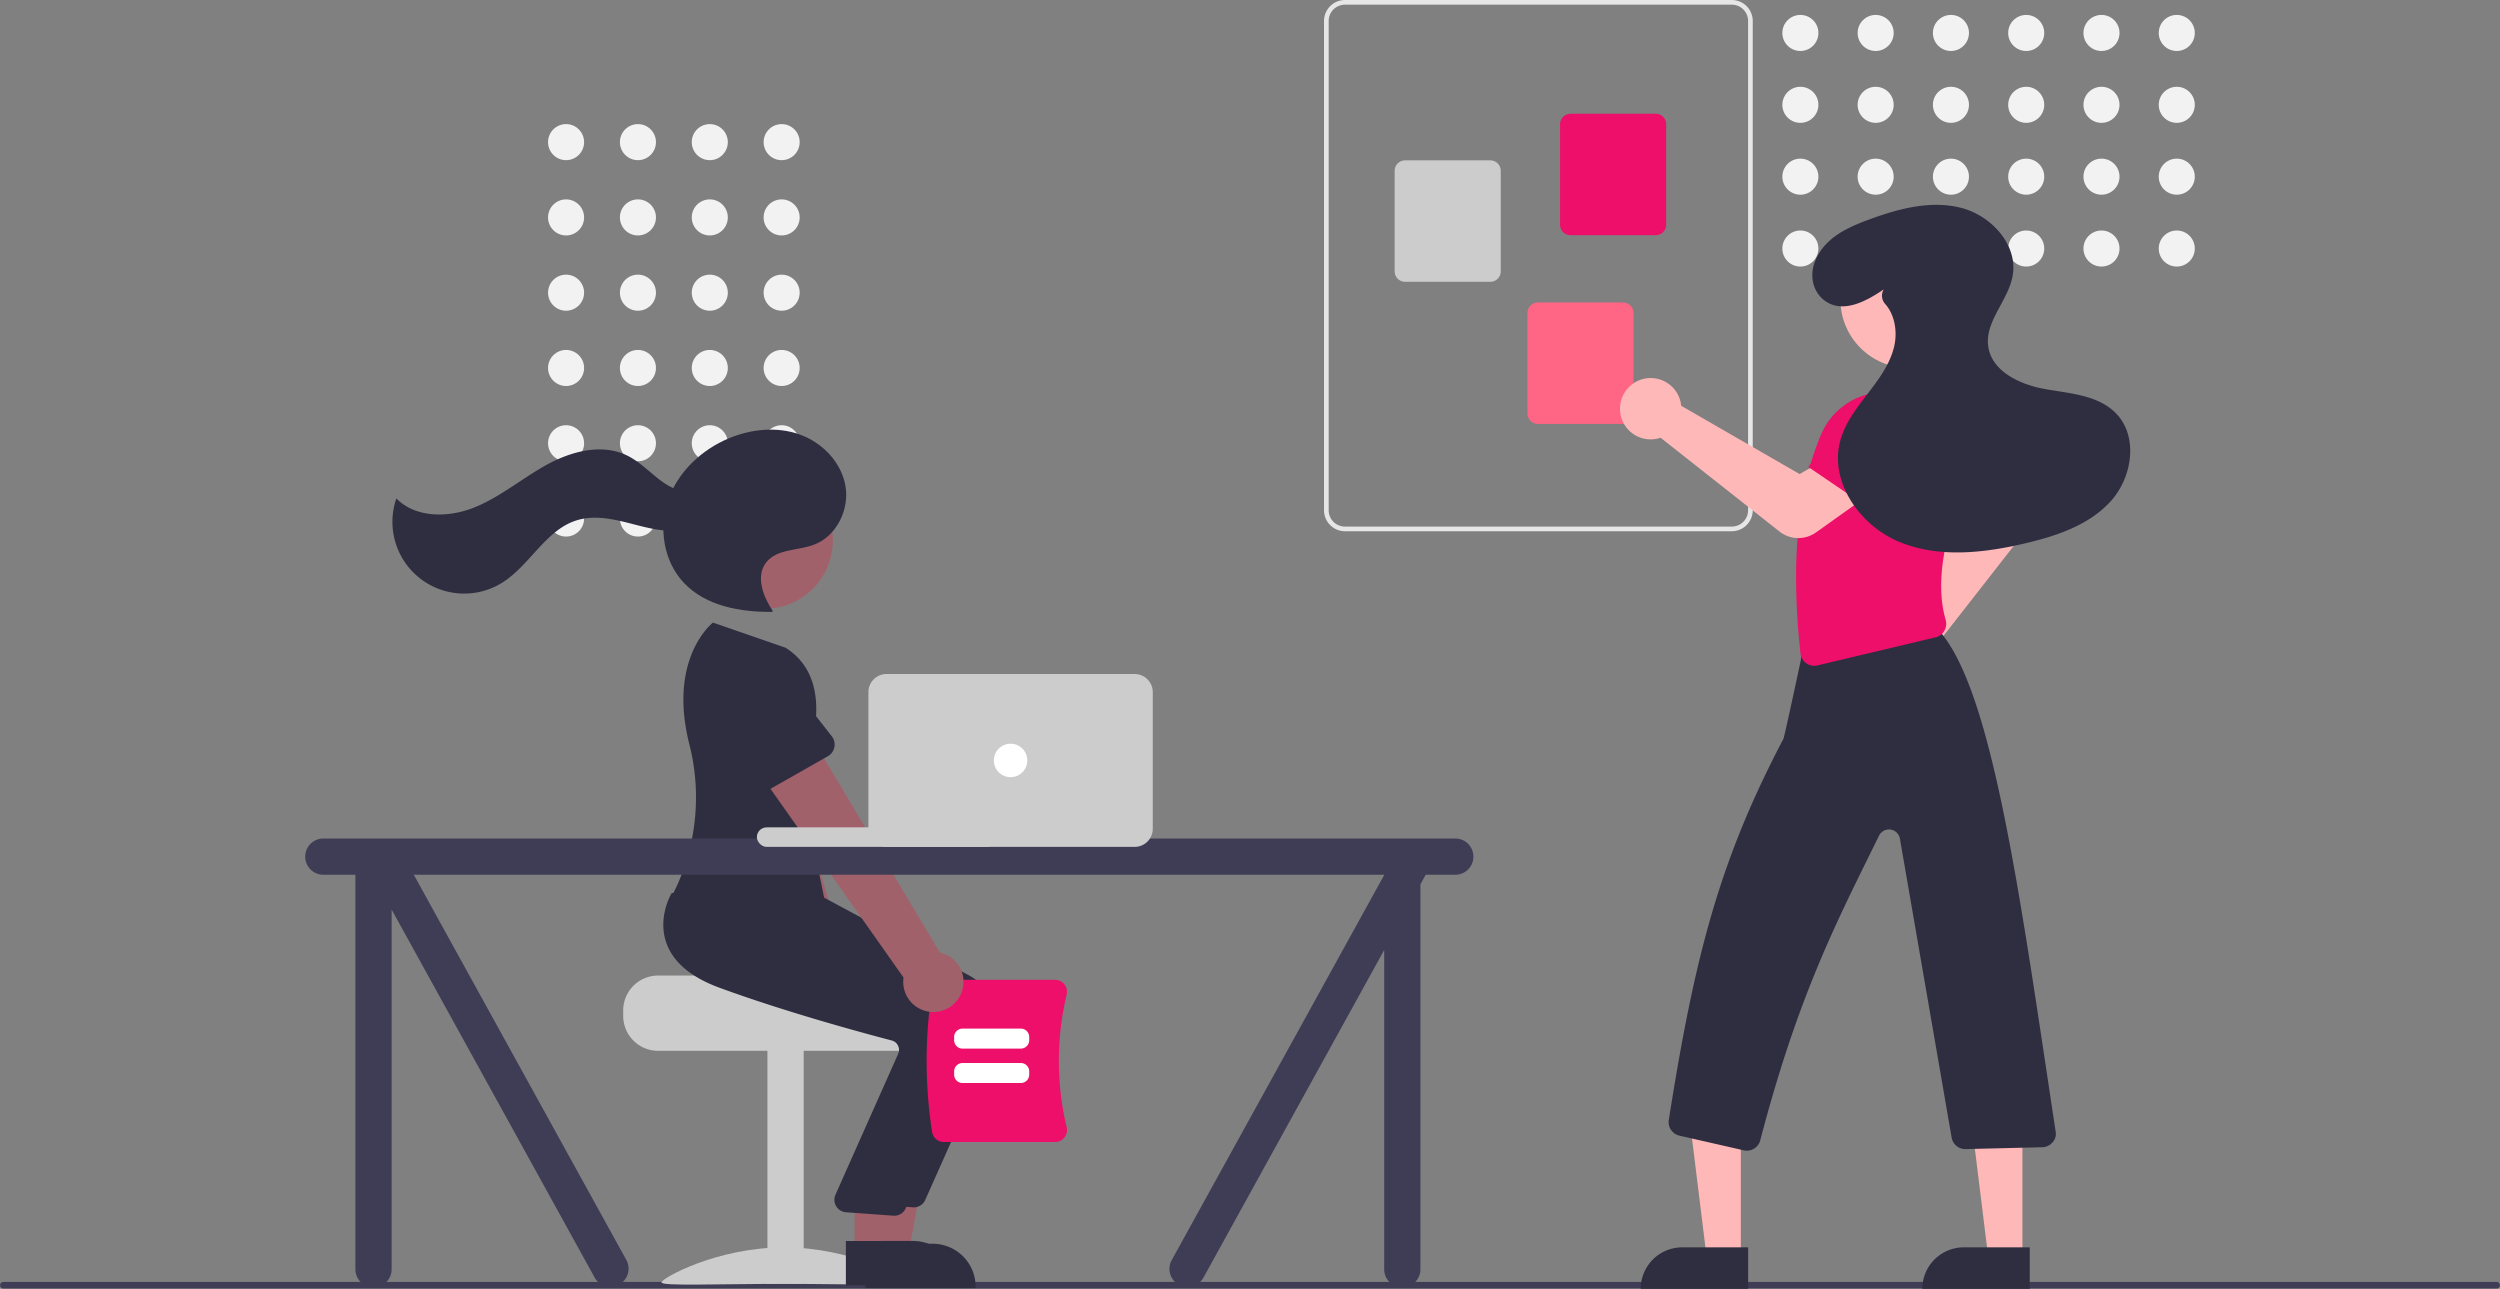 <?xml version="1.0" encoding="UTF-8"?> <svg xmlns="http://www.w3.org/2000/svg" id="b15aa787-28cf-46ed-b363-0df1de40c89a" data-name="Layer 1" width="896.675" height="462.272" viewBox="0 0 896.675 462.272"><rect x="0" y="0" width="896.675" height="462.272" fill="#808080" stroke="none"/><path d="M1047.147,681.033H152.853a1.191,1.191,0,0,1,0-2.381h894.294a1.191,1.191,0,0,1,0,2.381Z" transform="translate(-151.662 -218.864)" fill="#3f3d56"></path><circle cx="280.353" cy="50.98" r="6.467" fill="#f2f2f2"></circle><circle cx="254.58" cy="50.98" r="6.467" fill="#f2f2f2"></circle><circle cx="228.807" cy="50.98" r="6.467" fill="#f2f2f2"></circle><circle cx="203.033" cy="50.98" r="6.467" fill="#f2f2f2"></circle><circle cx="280.353" cy="77.98" r="6.467" fill="#f2f2f2"></circle><circle cx="254.58" cy="77.98" r="6.467" fill="#f2f2f2"></circle><circle cx="228.807" cy="77.98" r="6.467" fill="#f2f2f2"></circle><circle cx="203.033" cy="77.98" r="6.467" fill="#f2f2f2"></circle><circle cx="280.353" cy="104.98" r="6.467" fill="#f2f2f2"></circle><circle cx="254.58" cy="104.98" r="6.467" fill="#f2f2f2"></circle><circle cx="228.807" cy="104.98" r="6.467" fill="#f2f2f2"></circle><circle cx="203.033" cy="104.98" r="6.467" fill="#f2f2f2"></circle><circle cx="280.353" cy="131.98" r="6.467" fill="#f2f2f2"></circle><circle cx="254.58" cy="131.98" r="6.467" fill="#f2f2f2"></circle><circle cx="228.807" cy="131.98" r="6.467" fill="#f2f2f2"></circle><circle cx="203.033" cy="131.98" r="6.467" fill="#f2f2f2"></circle><circle cx="280.353" cy="158.98" r="6.467" fill="#f2f2f2"></circle><circle cx="254.58" cy="158.98" r="6.467" fill="#f2f2f2"></circle><circle cx="228.807" cy="158.98" r="6.467" fill="#f2f2f2"></circle><circle cx="203.033" cy="158.98" r="6.467" fill="#f2f2f2"></circle><circle cx="280.353" cy="185.98" r="6.467" fill="#f2f2f2"></circle><circle cx="254.58" cy="185.98" r="6.467" fill="#f2f2f2"></circle><circle cx="228.807" cy="185.98" r="6.467" fill="#f2f2f2"></circle><circle cx="203.033" cy="185.98" r="6.467" fill="#f2f2f2"></circle><path d="M375.19,581.264v2a12.511,12.511,0,0,0,12.5,12.5h90a12.505,12.505,0,0,0,12.5-12.5v-2a12.41,12.41,0,0,0-2.9-8,12.859,12.859,0,0,0-2.11-2s-49.48-1.12-49.48-2.5H387.69A12.517,12.517,0,0,0,375.19,581.264Z" transform="translate(-151.662 -218.864)" fill="#ccc"></path><rect x="275.252" y="376.403" width="13" height="84" fill="#ccc"></rect><path d="M476.914,678.811c0,1.405-19.699.543-44,.543s-44,.861-44-.543,19.699-12.543,44-12.543S476.914,677.406,476.914,678.811Z" transform="translate(-151.662 -218.864)" fill="#ccc"></path><path d="M459.041,579.568a10.743,10.743,0,0,0-3.807-16.027L427.681,469.656l-20.981,10.276,33.681,89.055a10.801,10.801,0,0,0,18.66,10.581Z" transform="translate(-151.662 -218.864)" fill="#a0616a"></path><path d="M433.923,485.335l-23.483,6.357a4.817,4.817,0,0,1-6.042-4.086l-2.838-24.087a13.377,13.377,0,0,1,25.846-6.915l9.674,22.156a4.817,4.817,0,0,1-3.156,6.576Z" transform="translate(-151.662 -218.864)" fill="#ed0f69"></path><polygon points="313.516 450.101 325.776 450.1 331.609 418.304 313.514 418.304 313.516 450.101" fill="#a0616a"></polygon><path d="M462.051,664.962l24.144-.001h.001a15.386,15.386,0,0,1,15.386,15.386v.5l-39.531.001Z" transform="translate(-151.662 -218.864)" fill="#2f2e41"></path><path d="M479.409,651.914q-.214,0-.43-.021l-16.967-1.235a4.5,4.5,0,0,1-3.809-6.029l22.707-51.015a3.498,3.498,0,0,0-.196-2.799,3.451,3.451,0,0,0-2.211-1.76c-10.677-2.791-38.072-10.223-61.786-18.918-10.16-3.726-16.559-9.109-19.019-16.002-3.243-9.087,1.555-17.374,1.76-17.722l.161-.272,22.315,2.028,24.191,2.058,53.013,28.428a20.086,20.086,0,0,1,8.819,25.784l-24.441,54.808A4.497,4.497,0,0,1,479.409,651.914Z" transform="translate(-151.662 -218.864)" fill="#2f2e41"></path><circle cx="274.15" cy="193.816" r="24.561" fill="#a0616a"></circle><polygon points="306.516 449.101 318.776 449.1 324.609 417.304 306.514 417.304 306.516 449.101" fill="#a0616a"></polygon><path d="M455.051,663.962l24.144-.001h.001a15.386,15.386,0,0,1,15.386,15.386v.5l-39.531.001Z" transform="translate(-151.662 -218.864)" fill="#2f2e41"></path><path d="M472.409,654.914q-.214,0-.43-.021l-16.967-1.235a4.5,4.5,0,0,1-3.809-6.029l22.707-51.015a3.498,3.498,0,0,0-.196-2.799,3.451,3.451,0,0,0-2.211-1.76c-10.677-2.791-38.072-10.223-61.786-18.918-10.16-3.726-16.559-9.109-19.019-16.002-3.243-9.087,1.555-17.374,1.76-17.722l.161-.272,22.315,2.028,24.191,2.058,53.013,28.428a20.086,20.086,0,0,1,8.819,25.784l-24.441,54.808A4.497,4.497,0,0,1,472.409,654.914Z" transform="translate(-151.662 -218.864)" fill="#2f2e41"></path><path d="M433.387,451.168l-26-9s-16.322,12.54-8.481,43.649a77.012,77.012,0,0,1-3.4,48.32,49.778,49.778,0,0,1-2.619,5.531s29,35,56,9l-10.5-50.5S454.887,464.668,433.387,451.168Z" transform="translate(-151.662 -218.864)" fill="#2f2e41"></path><path d="M428.862,438.076c-3.496-5.232-6.254-12.488-2.406-17.466,3.799-4.914,11.292-4.19,17.111-6.365,8.104-3.029,12.804-12.549,11.338-21.076s-8.31-15.594-16.464-18.486-17.348-1.951-25.333,1.379c-9.829,4.1-18.261,12.03-21.797,22.076s-1.646,22.108,5.689,29.83c7.864,8.278,20.206,10.485,31.623,10.351" transform="translate(-151.662 -218.864)" fill="#2f2e41"></path><path d="M406.015,393.444c-4.405,3.586-11.125,1.993-15.854-1.154s-8.565-7.628-13.681-10.096c-9.019-4.35-19.924-1.458-28.702,3.36s-16.559,11.475-25.831,15.256-21.104,3.968-28.125-3.172a25.732,25.732,0,0,0,37.71,30.371c10.159-6.188,15.771-19.164,27.166-22.579,6.306-1.89,13.076-.368,19.449,1.281s13.018,3.43,19.449,2.027,12.447-7.183,11.629-13.715Z" transform="translate(-151.662 -218.864)" fill="#2f2e41"></path><path d="M485.969,624.871a167.506,167.506,0,0,1,0-50.975,4.303,4.303,0,0,1,4.237-3.606h39.873a4.247,4.247,0,0,1,3.355,1.626,4.319,4.319,0,0,1,.807,3.705,102.328,102.328,0,0,0-0,47.525,4.318,4.318,0,0,1-.807,3.705,4.247,4.247,0,0,1-3.355,1.626H490.206A4.303,4.303,0,0,1,485.969,624.871Z" transform="translate(-151.662 -218.864)" fill="#ed0f69"></path><path d="M517.808,594.966H496.885a3.003,3.003,0,0,1-3-3v-1.172a3.003,3.003,0,0,1,3-3h20.924a3.003,3.003,0,0,1,3,3v1.172A3.003,3.003,0,0,1,517.808,594.966Z" transform="translate(-151.662 -218.864)" fill="#fff"></path><path d="M517.808,607.311H496.885a3.003,3.003,0,0,1-3-3v-1.172a3.003,3.003,0,0,1,3-3h20.924a3.003,3.003,0,0,1,3,3V604.311A3.003,3.003,0,0,1,517.808,607.311Z" transform="translate(-151.662 -218.864)" fill="#fff"></path><path d="M496.454,575.068a10.743,10.743,0,0,0-7.69-14.567L438.628,476.477,420.88,491.669l54.862,77.816a10.801,10.801,0,0,0,20.712,5.584Z" transform="translate(-151.662 -218.864)" fill="#a0616a"></path><path d="M448.589,490.099l-21.15,12.022a4.817,4.817,0,0,1-6.871-2.446l-8.766-22.614a13.377,13.377,0,0,1,23.298-13.153l14.903,19.036a4.817,4.817,0,0,1-1.413,7.156Z" transform="translate(-151.662 -218.864)" fill="#2f2e41"></path><path d="M673.63,519.614h-406a6.5,6.5,0,1,0,0,13h11.5v141.5a6.5,6.5,0,0,0,13,0V545.104l72.871,132.078a6.5,6.5,0,0,0,11.258-6.5L300.083,532.614H648.13v.084l-76.129,137.984a6.5,6.5,0,1,0,11.258,6.5L648.13,559.604V674.114a6.5,6.5,0,0,0,13,0V536.041l1.891-3.427h10.609a6.5,6.5,0,0,0,0-13Z" transform="translate(-151.662 -218.864)" fill="#3f3d56"></path><rect x="271.467" y="296.75" width="86" height="7" rx="3.5" fill="#ccc"></rect><path d="M558.63,522.614h-89a6.507,6.507,0,0,1-6.5-6.5v-49a6.507,6.507,0,0,1,6.5-6.5h89a6.507,6.507,0,0,1,6.5,6.5v49A6.507,6.507,0,0,1,558.63,522.614Z" transform="translate(-151.662 -218.864)" fill="#ccc"></path><circle cx="362.467" cy="272.75" r="6" fill="#fff"></circle><path d="M626.55,401.886v-175.5a7.53,7.53,0,0,1,7.521-7.521H772.8a7.53,7.53,0,0,1,7.521,7.521v175.5a7.53,7.53,0,0,1-7.521,7.521H634.072A7.53,7.53,0,0,1,626.55,401.886Zm7.521-181.35a5.857,5.857,0,0,0-5.85,5.85v175.5a5.857,5.857,0,0,0,5.85,5.85H772.8a5.857,5.857,0,0,0,5.85-5.85v-175.5a5.857,5.857,0,0,0-5.85-5.85Z" transform="translate(-151.662 -218.864)" fill="#e6e6e6"></path><path d="M711.215,299.462V263.426a3.765,3.765,0,0,1,3.761-3.761h30.537a3.765,3.765,0,0,1,3.761,3.761v36.036a3.765,3.765,0,0,1-3.761,3.761h-30.537A3.765,3.765,0,0,1,711.215,299.462Z" transform="translate(-151.662 -218.864)" fill="#ed0f69"></path><path d="M651.88,316.176V280.14a3.765,3.765,0,0,1,3.761-3.761h30.537a3.765,3.765,0,0,1,3.761,3.761v36.036a3.765,3.765,0,0,1-3.761,3.761h-30.537A3.765,3.765,0,0,1,651.88,316.176Z" transform="translate(-151.662 -218.864)" fill="#ccc"></path><path d="M699.515,367.155V331.119a3.765,3.765,0,0,1,3.761-3.761h30.537a3.765,3.765,0,0,1,3.761,3.761v36.036a3.765,3.765,0,0,1-3.761,3.761h-30.537A3.765,3.765,0,0,1,699.515,367.155Z" transform="translate(-151.662 -218.864)" fill="#ff6584"></path><circle cx="780.741" cy="11.82" r="6.467" fill="#f2f2f2"></circle><circle cx="780.741" cy="37.594" r="6.467" fill="#f2f2f2"></circle><circle cx="780.741" cy="63.367" r="6.467" fill="#f2f2f2"></circle><circle cx="780.741" cy="89.14" r="6.467" fill="#f2f2f2"></circle><circle cx="753.741" cy="11.82" r="6.467" fill="#f2f2f2"></circle><circle cx="753.741" cy="37.594" r="6.467" fill="#f2f2f2"></circle><circle cx="753.741" cy="63.367" r="6.467" fill="#f2f2f2"></circle><circle cx="753.741" cy="89.14" r="6.467" fill="#f2f2f2"></circle><circle cx="726.741" cy="11.82" r="6.467" fill="#f2f2f2"></circle><circle cx="726.741" cy="37.594" r="6.467" fill="#f2f2f2"></circle><circle cx="726.741" cy="63.367" r="6.467" fill="#f2f2f2"></circle><circle cx="726.741" cy="89.14" r="6.467" fill="#f2f2f2"></circle><circle cx="699.741" cy="11.82" r="6.467" fill="#f2f2f2"></circle><circle cx="699.741" cy="37.594" r="6.467" fill="#f2f2f2"></circle><circle cx="699.741" cy="63.367" r="6.467" fill="#f2f2f2"></circle><circle cx="699.741" cy="89.14" r="6.467" fill="#f2f2f2"></circle><circle cx="672.741" cy="11.82" r="6.467" fill="#f2f2f2"></circle><circle cx="672.741" cy="37.594" r="6.467" fill="#f2f2f2"></circle><circle cx="672.741" cy="63.367" r="6.467" fill="#f2f2f2"></circle><circle cx="672.741" cy="89.14" r="6.467" fill="#f2f2f2"></circle><circle cx="645.741" cy="11.82" r="6.467" fill="#f2f2f2"></circle><circle cx="645.741" cy="37.594" r="6.467" fill="#f2f2f2"></circle><circle cx="645.741" cy="63.367" r="6.467" fill="#f2f2f2"></circle><circle cx="645.741" cy="89.14" r="6.467" fill="#f2f2f2"></circle><path d="M823.457,460.117a11.003,11.003,0,0,1,7.768-14.464,10.59,10.59,0,0,1,1.451-.236l24.303-42.599-6.137-10.542,15.275-11.785,11.687,16.232a11.149,11.149,0,0,1-.26,13.309L844.179,452.745a10.507,10.507,0,0,1,.311,1.035A11.003,11.003,0,0,1,835.13,467.269a10.706,10.706,0,0,1-1.347.084A11.036,11.036,0,0,1,823.457,460.117Z" transform="translate(-151.662 -218.864)" fill="#ffb8b8"></path><polygon points="624.38 450.888 612.12 450.887 606.288 403.599 624.382 403.6 624.38 450.888" fill="#ffb8b8"></polygon><path d="M603.363,447.384H627.007a0,0,0,0,1,0,0v14.887a0,0,0,0,1,0,0H588.476a0,0,0,0,1,0,0v0A14.887,14.887,0,0,1,603.363,447.384Z" fill="#2f2e41"></path><polygon points="725.38 450.888 713.12 450.887 707.288 403.599 725.382 403.6 725.38 450.888" fill="#ffb8b8"></polygon><path d="M704.363,447.384H728.007a0,0,0,0,1,0,0v14.887a0,0,0,0,1,0,0H689.476a0,0,0,0,1,0,0v0A14.887,14.887,0,0,1,704.363,447.384Z" fill="#2f2e41"></path><path d="M869.518,382.793l-27.525,10.459-6.72-18.667a11.168,11.168,0,0,1,5.002-13.5h0a11.168,11.168,0,0,1,14.262,2.784Z" transform="translate(-151.662 -218.864)" fill="#ed0f69"></path><path d="M777.101,631.452l-23.084-5.265a4.986,4.986,0,0,1-3.812-5.619c9.263-58.709,18.174-93.091,41.14-136.752.321-.814,3.907-17.338,6.247-28.285a4.972,4.972,0,0,1,4.214-5.024l43.044-6.625a5.57,5.57,0,0,1,2.021-.304l.43.082-.005.423c-.005.438-.441.504-.604.53l-.572.088a6.685,6.685,0,0,1,1.775,1.207c18.86,22.684,28.667,97.04,41.123,179.185a4.484,4.484,0,0,1-1.304,3.647,4.933,4.933,0,0,1-3.538,1.601l-27.501.67a4.982,4.982,0,0,1-5.035-4.218L833.115,519.743a3.974,3.974,0,0,0-7.495-1.156c-14.944,30.435-28.881,56.755-42.606,109.266a4.953,4.953,0,0,1-4.792,3.726A5.03,5.03,0,0,1,777.101,631.452Z" transform="translate(-151.662 -218.864)" fill="#2f2e41"></path><path d="M799.508,456.753a4.999,4.999,0,0,1-2.083-3.549c-3.525-32.91-1.07-58.664,7.506-78.735a24.992,24.992,0,0,1,16.567-14.18l22.25-1.123.115.056a26.005,26.005,0,0,1,14.219,27.588c-7.156,18.863-13.148,38.503-8.579,54.346a5.122,5.122,0,0,1-.484,3.983,4.884,4.884,0,0,1-3.116,2.309l-42.378,10.081a4.964,4.964,0,0,1-4.017-.777Z" transform="translate(-151.662 -218.864)" fill="#ed0f69"></path><path d="M789.93,409.526l-42.674-33.666a10.516,10.516,0,0,1-1.036.306A11.027,11.027,0,0,1,737.402,374.474a10.913,10.913,0,0,1-4.626-7.733,11.023,11.023,0,0,1,7.209-11.638,11.004,11.004,0,0,1,14.426,7.837,10.573,10.573,0,0,1,.229,1.452l42.481,24.507,10.572-6.086,11.711,15.332-16.414,11.699a10.942,10.942,0,0,1-13.06-.318Z" transform="translate(-151.662 -218.864)" fill="#ffb8b8"></path><path d="M824.611,402.92l-24.349-16.557,11.443-16.207a11.168,11.168,0,0,1,13.929-3.64l0,0a11.168,11.168,0,0,1,5.894,13.283Z" transform="translate(-151.662 -218.864)" fill="#ed0f69"></path><circle cx="684.659" cy="107.431" r="24.561" fill="#ffb8b8"></circle><path d="M827.316,322.637c-6.313,4.321-14.601,8.762-21.049,4.161-4.234-3.021-5.567-8.615-3.851-13.525,3.087-8.829,11.569-12.715,19.681-15.695,10.544-3.873,22.026-6.954,32.911-4.181s20.506,13.313,18.541,24.373c-1.58,8.894-9.97,16.295-8.779,25.25,1.199,9.012,11.334,13.756,20.281,15.367s18.96,2.128,25.391,8.555c8.203,8.199,6.155,22.853-1.564,31.51s-19.367,12.58-30.654,15.248c-14.955,3.534-31.129,5.392-45.332-.474s-25.256-21.654-21.141-36.46c1.738-6.254,5.832-11.539,9.789-16.685s7.963-10.526,9.472-16.839c1.258-5.261.327-11.369-3.162-15.315a4.437,4.437,0,0,1-.594-5.186Z" transform="translate(-151.662 -218.864)" fill="#2f2e41"></path></svg> 